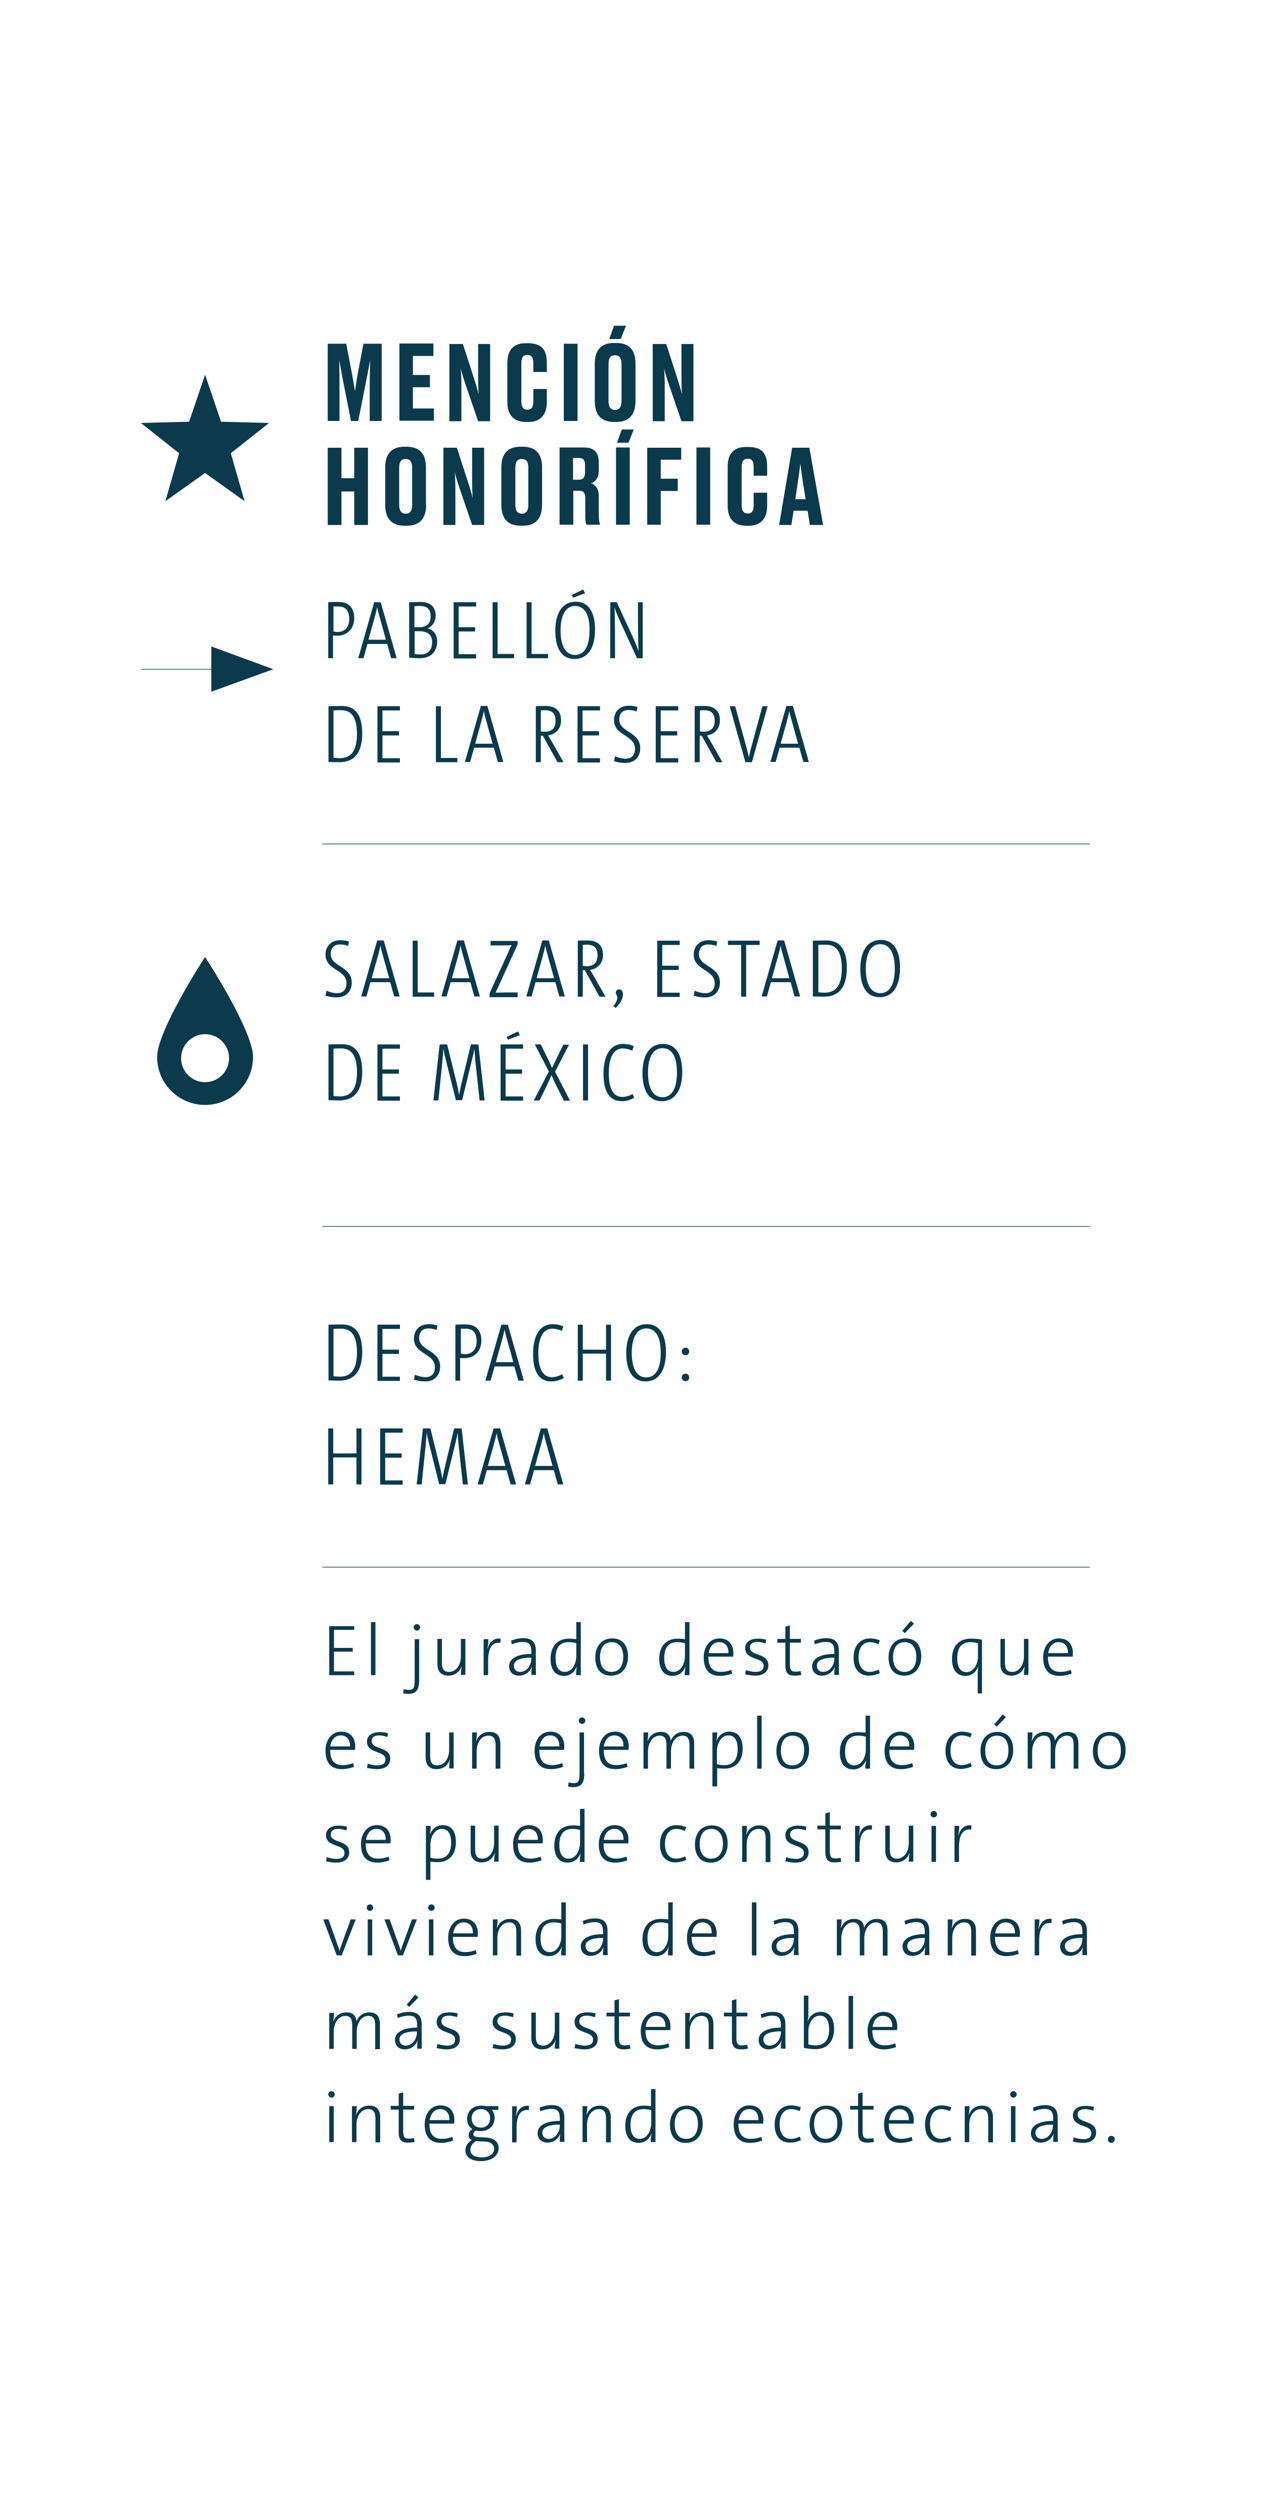 <?xml version="1.0" encoding="utf-8"?>
<!-- Generator: Adobe Illustrator 27.9.0, SVG Export Plug-In . SVG Version: 6.00 Build 0)  -->
<svg version="1.1" id="Capa_1" xmlns="http://www.w3.org/2000/svg" xmlns:xlink="http://www.w3.org/1999/xlink" x="0px" y="0px"
	 viewBox="0 0 506 1000" style="enable-background:new 0 0 506 1000;" xml:space="preserve">
<style type="text/css">
	.st0{fill:none;stroke:#0A3A4C;stroke-width:0.25;}
	.st1{fill:#0A3A4C;}
</style>
<g>
	<line class="st0" x1="56.5" y1="267.7" x2="91.3" y2="267.7"/>
	<polygon class="st1" points="109.4,267.7 84.6,258.6 84.6,276.7 	"/>
	<line class="st0" x1="436.3" y1="337.6" x2="129" y2="337.6"/>
	<line class="st0" x1="436.3" y1="490.6" x2="129" y2="490.6"/>
	<line class="st0" x1="436.3" y1="626.9" x2="129" y2="626.9"/>
	<g>
		<path class="st1" d="M143.4,168.4h-2.9l-2.9-14.7c-0.9-4.5-1.3-7.1-1.8-9.7c0.1,3.4,0.1,6.3,0.1,10.7v13.7h-4.7v-30.9h7.4l2.1,11
			c0.7,3.6,1,5.7,1.4,8c0.4-2.3,0.6-4.4,1.3-8l2.1-11h7.3v30.9H148v-13.7c0-4.4,0.1-7.3,0.2-10.7c-0.5,2.6-1,5.3-1.8,9.4
			L143.4,168.4z"/>
		<path class="st1" d="M173.5,137.6v4.8h-8.2v7.6h6.8v4.9h-6.8v8.5h8.4v4.9h-13.8v-30.9H173.5z"/>
		<path class="st1" d="M191.6,157.7c-0.1-1.8-0.2-3.6-0.2-8.2v-11.9h4.8v30.9h-4.8l-5-14.6c-1-2.9-1.6-5-2-6.6
			c0.2,1.7,0.3,3.9,0.3,8.3v12.9h-4.8v-30.9h5.4l4.4,13.6C190.6,154.2,191.2,155.9,191.6,157.7z"/>
		<path class="st1" d="M213.5,160.6v-5h5.4v5.3c0,4.3-2,7.9-7.3,7.9h-1c-5.3,0-7.5-3.2-7.5-7.9v-15.7c0-4.9,2.2-7.9,7.3-7.9h1
			c5.5,0,7.5,2.7,7.5,7.8v3.7h-5.4v-3.5c0-2.2-0.6-3.3-2.4-3.3c-1.7,0-2.4,1.1-2.4,3.3v15.2c0,2.2,0.7,3.4,2.4,3.4
			C212.9,163.9,213.5,162.7,213.5,160.6z"/>
		<path class="st1" d="M231.2,168.4h-5.5v-30.9h5.5V168.4z"/>
		<path class="st1" d="M254.4,160.4c0,5.4-2.5,8.4-7.7,8.4h-0.8c-5.3,0-7.8-2.9-7.8-8.4v-14.9c0-5.3,2.4-8.3,7.7-8.3h0.8
			c5.5,0,7.8,3,7.8,8.3V160.4z M248.8,145.6c0-2.6-1-3.5-2.6-3.5c-1.7,0-2.6,1-2.6,3.5v14.9c0,2.3,0.9,3.5,2.6,3.5
			c1.7,0,2.6-1.2,2.6-3.5V145.6z M245.8,130.3h4.8l-2.1,5.3h-4.6L245.8,130.3z"/>
		<path class="st1" d="M273,157.7c-0.1-1.8-0.2-3.6-0.2-8.2v-11.9h4.8v30.9h-4.8l-5-14.6c-1-2.9-1.6-5-2-6.6
			c0.2,1.7,0.3,3.9,0.3,8.3v12.9h-4.8v-30.9h5.4l4.4,13.6C272,154.2,272.6,155.9,273,157.7z"/>
	</g>
	<g>
		<path class="st1" d="M131.2,179.1h5.5v12.2h5.1v-12.2h5.5v30.9h-5.5v-13.4h-5.1v13.4h-5.5V179.1z"/>
		<path class="st1" d="M170.6,201.9c0,5.4-2.5,8.4-7.7,8.4H162c-5.3,0-7.8-2.9-7.8-8.4V187c0-5.3,2.4-8.3,7.7-8.3h0.8
			c5.5,0,7.8,3,7.8,8.3V201.9z M165,187.1c0-2.6-1-3.5-2.6-3.5c-1.7,0-2.6,1-2.6,3.5V202c0,2.3,0.9,3.5,2.6,3.5
			c1.7,0,2.6-1.2,2.6-3.5V187.1z"/>
		<path class="st1" d="M189.2,199.2c-0.1-1.8-0.2-3.6-0.2-8.2v-11.9h4.8v30.9H189l-5-14.6c-1-2.9-1.6-5-2-6.6
			c0.2,1.7,0.3,3.9,0.3,8.3v12.9h-4.8v-30.9h5.4l4.4,13.6C188.3,195.7,188.8,197.5,189.2,199.2z"/>
		<path class="st1" d="M217,201.9c0,5.4-2.5,8.4-7.7,8.4h-0.8c-5.3,0-7.8-2.9-7.8-8.4V187c0-5.3,2.4-8.3,7.7-8.3h0.8
			c5.5,0,7.8,3,7.8,8.3V201.9z M211.5,187.1c0-2.6-1-3.5-2.6-3.5c-1.7,0-2.6,1-2.6,3.5V202c0,2.3,0.9,3.5,2.6,3.5
			c1.7,0,2.6-1.2,2.6-3.5V187.1z"/>
		<path class="st1" d="M229.4,209.9H224v-30.9h9.7c4,0,6,1.8,6,5.9v3.4c0,3.2-1.7,4.6-3.1,5c1.6,0.6,3.1,2,3.1,5.1v7.8
			c0,1.6,0.2,2.8,0.5,3.5v0.2h-5.4c-0.3-0.5-0.5-1.4-0.5-3.5v-7.1c0-2.1-0.7-3-2.5-3h-2.3V209.9z M229.4,191.9h2.3
			c1.9,0,2.5-1.1,2.5-3.1v-2.7c0-2.1-0.7-2.9-2.5-2.9h-2.3V191.9z"/>
		<path class="st1" d="M252.1,209.9h-5.5v-30.9h5.5V209.9z M248.9,171.8h4.8l-2.1,5.3H247L248.9,171.8z"/>
		<path class="st1" d="M259.1,179.1h13.6v4.8h-8.2v7.6h6.8v4.9h-6.8v13.5h-5.4V179.1z"/>
		<path class="st1" d="M284.3,209.9h-5.5v-30.9h5.5V209.9z"/>
		<path class="st1" d="M301.7,202.1v-5h5.4v5.3c0,4.3-2,7.9-7.3,7.9h-1c-5.3,0-7.5-3.2-7.5-7.9v-15.7c0-4.9,2.2-7.9,7.3-7.9h1
			c5.5,0,7.5,2.7,7.5,7.8v3.7h-5.4v-3.5c0-2.2-0.6-3.3-2.4-3.3c-1.7,0-2.4,1.1-2.4,3.3v15.2c0,2.2,0.7,3.4,2.4,3.4
			C301.1,205.5,301.7,204.2,301.7,202.1z"/>
		<path class="st1" d="M323.3,204.3h-5.6l-0.9,5.7h-4.9l5.2-30.9h6.9l5.5,30.9h-5.3L323.3,204.3z M318.4,199.7h4.1l-1.1-6.9
			c-0.5-3.4-0.8-5.6-1-7.4c-0.2,1.7-0.5,4.1-1,7.4L318.4,199.7z"/>
	</g>
	<g>
		<path class="st1" d="M131.4,263.3v-22.4c1.3-0.1,2.7-0.1,4.1-0.1c4.3,0,6.3,2.5,6.3,6.4c0,4.2-2.6,7.1-6.9,7.1
			c-0.5,0-1.1,0-1.6-0.1v9.1H131.4z M133.4,252.6c0.5,0.1,1.1,0.2,1.7,0.2c3.1,0,4.7-2.1,4.7-5.2c0-3.3-1.4-5-4.4-5
			c-0.5,0-1.3,0-1.9,0V252.6z"/>
		<path class="st1" d="M155,257.6h-7.9l-1.6,5.7h-2.1l6.4-22.4h2.6l6.4,22.4h-2.2L155,257.6z M147.5,255.9h7l-2.4-8.6
			c-0.5-1.8-0.9-3.1-1.1-4.5h0c-0.3,1.5-0.6,2.7-1.1,4.5L147.5,255.9z"/>
		<path class="st1" d="M163.9,240.9c1.2,0,2.6-0.1,4.5-0.1c4.1,0,6,2.2,6,5.5c0,2.2-1.1,4.2-3.3,5.1v0c2.8,0.6,3.9,2.8,3.9,5.2
			c0,3.3-1.8,6.7-6.9,6.7c-1.1,0-2.8-0.1-4.3-0.2V240.9z M166,250.9c0.6,0,1.2,0,1.9,0c2.9,0,4.5-1.5,4.5-4.4c0-2.3-1-4.1-4.2-4.1
			c-0.7,0-1.4,0-2.3,0.1V250.9z M166,261.6c0.5,0.1,1.3,0.2,2.4,0.2c3.2,0,4.6-2.2,4.6-4.9c0-3-1.8-4.4-5.3-4.4c-0.3,0-1.3,0-1.7,0
			V261.6z"/>
		<path class="st1" d="M181.6,263.3v-22.4h9v1.7h-7v8.3h6.6v1.7h-6.6v9.1h7v1.7H181.6z"/>
		<path class="st1" d="M197.2,263.3v-22.4h2v20.7h6.6v1.7H197.2z"/>
		<path class="st1" d="M210.8,263.3v-22.4h2v20.7h6.6v1.7H210.8z"/>
		<path class="st1" d="M230,263.6c-5.4,0-7.7-4.6-7.7-11.3c0-6.6,2.5-11.6,8.2-11.6c5.4,0,7.7,4.6,7.7,11.2
			C238.2,258.6,235.7,263.6,230,263.6z M230.2,242.4c-3.8,0-5.8,3.8-5.8,9.8c0,6.3,2.1,9.8,5.8,9.8c3.9,0,5.8-3.8,5.8-9.8
			C236.1,245.9,234,242.4,230.2,242.4z M229.4,239.1l-0.5-1.1l4.6-2.2l0.7,1.5L229.4,239.1z"/>
		<path class="st1" d="M255,263.3l-6.2-13.5c-1.5-3.3-2.3-5.1-2.7-6.6H246c0.1,2.2,0.2,6.7,0.2,12.8v7.3h-1.9v-22.4h2.6l6,13
			c1.5,3.4,2.3,5.1,2.7,6.6h0c-0.1-2.2-0.2-6.7-0.2-12.8v-6.8h1.9v22.4H255z"/>
	</g>
	<g>
		<path class="st1" d="M131.4,282.5c1.4,0,3.3-0.1,5.4-0.1c5.5,0,8.2,3.6,8.2,11c0,7.9-3.3,11.5-9.2,11.5c-1.8,0-3.1-0.1-4.3-0.1
			V282.5z M133.4,303.1c0.7,0.1,1.8,0.2,2.6,0.2c4.5,0,6.9-2.9,6.9-9.7c0-6.2-1.9-9.5-6.3-9.5c-1.2,0-2.4,0-3.1,0.1V303.1z"/>
		<path class="st1" d="M151.1,304.9v-22.4h9v1.7h-7v8.3h6.6v1.7h-6.6v9.1h7v1.7H151.1z"/>
		<path class="st1" d="M174.5,304.9v-22.4h2v20.7h6.6v1.7H174.5z"/>
		<path class="st1" d="M197.7,299.1h-7.9l-1.6,5.7h-2.1l6.4-22.4h2.6l6.4,22.4h-2.2L197.7,299.1z M190.2,297.5h7l-2.4-8.6
			c-0.5-1.8-0.9-3.1-1.1-4.5h0c-0.3,1.5-0.6,2.7-1.1,4.5L190.2,297.5z"/>
		<path class="st1" d="M223.2,304.9l-5.9-10.6h-0.8v10.6h-2v-22.4c1.1-0.1,2.3-0.1,3.9-0.1c4,0,6.2,2,6.2,5.7s-2.3,5.6-5.2,6.1
			c0.5,0.7,1,1.6,1.4,2.3l4.8,8.4H223.2z M216.5,292.6c0.3,0,0.8,0.1,1.6,0.1c3.2,0,4.3-1.8,4.3-4.4c0-3.1-1.6-4.2-4.2-4.2
			c-0.7,0-1.2,0-1.7,0.1V292.6z"/>
		<path class="st1" d="M231.2,304.9v-22.4h9v1.7h-7v8.3h6.6v1.7h-6.6v9.1h7v1.7H231.2z"/>
		<path class="st1" d="M254.9,284.6c-1.1-0.4-2.2-0.6-3.3-0.6c-2.4,0-3.7,1.5-3.7,3.8c0,5.3,8.4,4.7,8.4,11.5c0,3.2-2,5.9-6,5.9
			c-1.6,0-3.2-0.3-4.5-0.7l0.4-2c1.3,0.6,2.9,1,4.2,1c2.6,0,3.8-1.6,3.8-4c0-5.6-8.4-5-8.4-11.5c0-3,2-5.7,5.9-5.7
			c1.2,0,2.4,0.2,3.5,0.5L254.9,284.6z"/>
		<path class="st1" d="M262.5,304.9v-22.4h9v1.7h-7v8.3h6.6v1.7h-6.6v9.1h7v1.7H262.5z"/>
		<path class="st1" d="M286.8,304.9l-5.9-10.6h-0.8v10.6h-2v-22.4c1.1-0.1,2.3-0.1,3.9-0.1c4,0,6.2,2,6.2,5.7s-2.3,5.6-5.2,6.1
			c0.5,0.7,1,1.6,1.4,2.3l4.8,8.4H286.8z M280.1,292.6c0.3,0,0.8,0.1,1.6,0.1c3.2,0,4.4-1.8,4.4-4.4c0-3.1-1.6-4.2-4.2-4.2
			c-0.7,0-1.2,0-1.7,0.1V292.6z"/>
		<path class="st1" d="M301,304.9h-2.6l-6.3-22.4h2.2l4.2,15.3c0.4,1.6,1,3.7,1.3,5.1h0c0.3-1.5,0.8-3.6,1.3-5.3l4.1-15.1h2.1
			L301,304.9z"/>
		<path class="st1" d="M320,299.1h-7.9l-1.6,5.7h-2.1l6.4-22.4h2.6l6.4,22.4h-2.2L320,299.1z M312.5,297.5h7l-2.4-8.6
			c-0.5-1.8-0.9-3.1-1.1-4.5h0c-0.3,1.5-0.6,2.7-1.1,4.5L312.5,297.5z"/>
	</g>
	<g>
		<path class="st1" d="M139.4,378.4c-1.1-0.4-2.2-0.6-3.3-0.6c-2.4,0-3.7,1.5-3.7,3.8c0,5.3,8.4,4.7,8.4,11.5c0,3.2-2,5.9-6,5.9
			c-1.6,0-3.2-0.3-4.5-0.7l0.4-2c1.3,0.6,2.9,1,4.2,1c2.6,0,3.8-1.6,3.8-4c0-5.6-8.4-5-8.4-11.5c0-3,2-5.7,5.9-5.7
			c1.2,0,2.4,0.2,3.5,0.5L139.4,378.4z"/>
		<path class="st1" d="M156.2,392.9h-7.9l-1.6,5.7h-2.1l6.4-22.4h2.6l6.4,22.4h-2.2L156.2,392.9z M148.8,391.3h7l-2.4-8.6
			c-0.5-1.8-0.9-3.1-1.1-4.5h0c-0.3,1.5-0.6,2.7-1.1,4.5L148.8,391.3z"/>
		<path class="st1" d="M165.2,398.7v-22.4h2V397h6.6v1.7H165.2z"/>
		<path class="st1" d="M188.3,392.9h-7.9l-1.6,5.7h-2.1l6.4-22.4h2.6l6.4,22.4h-2.2L188.3,392.9z M180.9,391.3h7l-2.4-8.6
			c-0.5-1.8-0.9-3.1-1.1-4.5h0c-0.3,1.5-0.6,2.7-1.1,4.5L180.9,391.3z"/>
		<path class="st1" d="M196,398.7v-1.4l7.3-16c0.4-0.9,1.1-2.5,1.5-3.2c-1,0-2.3,0.1-3.9,0.1h-4.5v-1.8h10.8v1.4l-7.7,16.9
			c-0.3,0.6-0.8,1.7-1.1,2.4c1,0,2.9-0.1,4.4-0.1h4.4v1.9H196z"/>
		<path class="st1" d="M222.3,392.9h-7.9l-1.6,5.7h-2.1l6.4-22.4h2.6l6.4,22.4h-2.2L222.3,392.9z M214.8,391.3h7l-2.4-8.6
			c-0.5-1.8-0.9-3.1-1.1-4.5h0c-0.3,1.5-0.6,2.7-1.1,4.5L214.8,391.3z"/>
		<path class="st1" d="M240,398.7l-5.9-10.6h-0.8v10.6h-2v-22.4c1.1-0.1,2.3-0.1,3.9-0.1c4,0,6.2,2,6.2,5.7s-2.3,5.6-5.2,6.1
			c0.5,0.7,1,1.6,1.4,2.3l4.8,8.4H240z M233.3,386.4c0.3,0,0.8,0.1,1.6,0.1c3.2,0,4.3-1.8,4.3-4.4c0-3.1-1.6-4.2-4.2-4.2
			c-0.7,0-1.2,0-1.7,0.1V386.4z"/>
		<path class="st1" d="M245.5,402.5c1.1-1.3,1.6-2.5,1.6-3.4c0-1-0.6-1.3-0.6-2c0-0.7,0.5-1.3,1.4-1.3c0.8,0,1.5,0.7,1.5,2
			c0,1.3-0.7,3.2-2.9,5.4L245.5,402.5z"/>
		<path class="st1" d="M263.1,398.7v-22.4h9v1.7h-7v8.3h6.6v1.7h-6.6v9.1h7v1.7H263.1z"/>
		<path class="st1" d="M286.8,378.4c-1.1-0.4-2.2-0.6-3.3-0.6c-2.4,0-3.7,1.5-3.7,3.8c0,5.3,8.4,4.7,8.4,11.5c0,3.2-2,5.9-6,5.9
			c-1.6,0-3.2-0.3-4.5-0.7l0.4-2c1.3,0.6,2.9,1,4.2,1c2.6,0,3.8-1.6,3.8-4c0-5.6-8.4-5-8.4-11.5c0-3,2-5.7,5.9-5.7
			c1.2,0,2.4,0.2,3.5,0.5L286.8,378.4z"/>
		<path class="st1" d="M298.7,378v20.7h-2V378h-5.3v-1.7h12.7v1.7H298.7z"/>
		<path class="st1" d="M316.5,392.9h-7.9l-1.6,5.7h-2.1l6.4-22.4h2.6l6.4,22.4h-2.2L316.5,392.9z M309,391.3h7l-2.4-8.6
			c-0.5-1.8-0.9-3.1-1.1-4.5h0c-0.3,1.5-0.6,2.7-1.1,4.5L309,391.3z"/>
		<path class="st1" d="M325.4,376.3c1.4,0,3.3-0.1,5.4-0.1c5.5,0,8.2,3.6,8.2,11c0,7.9-3.3,11.5-9.2,11.5c-1.8,0-3.1-0.1-4.4-0.1
			V376.3z M327.5,396.9c0.7,0.1,1.8,0.2,2.6,0.2c4.5,0,6.9-2.9,6.9-9.7c0-6.2-1.9-9.5-6.3-9.5c-1.2,0-2.4,0-3.1,0.1V396.9z"/>
		<path class="st1" d="M352.1,398.9c-5.4,0-7.7-4.6-7.7-11.3c0-6.6,2.5-11.6,8.2-11.6c5.4,0,7.7,4.6,7.7,11.2
			C360.3,393.9,357.8,398.9,352.1,398.9z M352.4,377.7c-3.9,0-5.8,3.8-5.8,9.8c0,6.3,2.1,9.8,5.8,9.8c3.9,0,5.8-3.8,5.8-9.8
			C358.2,381.2,356.1,377.7,352.4,377.7z"/>
	</g>
	<g>
		<path class="st1" d="M131.4,417.8c1.4,0,3.3-0.1,5.4-0.1c5.5,0,8.2,3.6,8.2,11c0,7.9-3.3,11.5-9.2,11.5c-1.8,0-3.1-0.1-4.3-0.1
			V417.8z M133.4,438.4c0.7,0.1,1.8,0.2,2.6,0.2c4.5,0,6.9-2.9,6.9-9.7c0-6.2-1.9-9.5-6.3-9.5c-1.2,0-2.4,0-3.1,0.1V438.4z"/>
		<path class="st1" d="M151.1,440.2v-22.4h9v1.7h-7v8.3h6.6v1.7h-6.6v9.1h7v1.7H151.1z"/>
		<path class="st1" d="M192,440.2l-1.6-14.7c-0.3-2.9-0.4-4.4-0.5-6h0c-0.2,1.3-0.5,2.7-0.9,4.2l-4,16.4h-2.5l-4.1-16.4
			c-0.4-1.5-0.7-2.9-0.9-4.2h0c-0.1,1.6-0.2,3-0.5,6l-1.5,14.7h-2l2.5-22.4h3l4,16.2c0.3,1.3,0.6,2.8,0.8,4h0c0.2-1.3,0.5-2.7,0.8-4
			l3.9-16.2h3l2.5,22.4H192z"/>
		<path class="st1" d="M200.4,440.2v-22.4h9v1.7h-7v8.3h6.6v1.7h-6.6v9.1h7v1.7H200.4z M203.3,415.9l-0.5-1.1l4.6-2.2l0.7,1.5
			L203.3,415.9z"/>
		<path class="st1" d="M225.7,440.2l-2.9-5.7c-0.7-1.4-1.4-2.9-2-4.4c-0.7,1.5-1.3,2.9-2,4.4l-2.8,5.7h-2.3l6-11.6l-5.6-10.8h2.4
			l2.5,5.1c0.7,1.4,1.4,2.9,2,4.3l2-4.2l2.5-5.1h2.3l-5.6,10.8l6,11.6H225.7z"/>
		<path class="st1" d="M233.4,440.2v-22.4h2v22.4H233.4z"/>
		<path class="st1" d="M253.9,439.1c-1.3,0.8-3,1.4-5,1.4c-5.1,0-7.3-4.1-7.3-11c0-6.7,2.3-11.9,7.9-11.9c1.5,0,3,0.3,4.2,0.9
			l-0.6,1.8c-1.1-0.5-2.5-0.9-3.8-0.9c-4.1,0-5.6,4.5-5.6,9.9c0,6.1,1.8,9.5,5.4,9.5c1.5,0,3-0.5,4.1-1.2L253.9,439.1z"/>
		<path class="st1" d="M264.9,440.5c-5.4,0-7.7-4.6-7.7-11.3c0-6.6,2.5-11.6,8.2-11.6c5.4,0,7.7,4.6,7.7,11.2
			C273.2,435.4,270.6,440.5,264.9,440.5z M265.2,419.3c-3.9,0-5.8,3.8-5.8,9.8c0,6.3,2.1,9.8,5.8,9.8c3.9,0,5.8-3.8,5.8-9.8
			C271,422.7,269,419.3,265.2,419.3z"/>
	</g>
	<g>
		<path class="st1" d="M131.8,670.1v-19.6h10v1.5h-8.1v7.2h7.5v1.5h-7.5v7.9h8.1v1.5H131.8z"/>
		<path class="st1" d="M148.5,670.1v-21.2h1.8v21.2H148.5z"/>
		<path class="st1" d="M167.8,672.1c0,3.8-1.2,5.5-4.3,5.5c-1.2,0-2.1-0.2-2.1-0.2l0.2-1.7c0,0,0.9,0.3,2.1,0.3
			c1.8,0,2.3-0.8,2.3-3.8v-16.5h1.8V672.1z M166.9,652.3c-0.7,0-1.3-0.6-1.3-1.3s0.6-1.3,1.3-1.3c0.7,0,1.3,0.6,1.3,1.3
			C168.2,651.6,167.6,652.3,166.9,652.3z"/>
		<path class="st1" d="M184.5,670.1c0-1,0.1-2.5,0.3-3.4l-0.1,0c-0.8,2.2-2.7,3.6-5.2,3.6c-3.3,0-4.4-2.1-4.4-4.6v-10.1h1.8v9.4
			c0,2.4,0.6,3.8,2.9,3.8c2.7,0,4.7-2.6,4.7-6.3v-6.9h1.8v14.4H184.5z"/>
		<path class="st1" d="M200.3,657.2c-3.3-0.5-4.9,2.1-4.9,7.1v5.8h-1.8v-14.4h1.9c0,1-0.1,2.5-0.4,3.8l0.1,0c0.6-2.2,2.1-4.4,5.2-4
			L200.3,657.2z"/>
		<path class="st1" d="M212.7,670.1c0-1.2,0-2.3,0.2-3.2l-0.1,0c-0.7,1.9-2.6,3.4-5.1,3.4c-2.2,0-3.9-1.4-3.9-3.8
			c0-2.9,3.1-4.9,8.9-4.9v-1c0-2.5-0.8-3.8-3.4-3.8c-1.4,0-3.1,0.4-4.4,1l-0.3-1.5c1.5-0.6,3.2-1,4.9-1c3.8,0,5,2,5,5v5.2
			c0,1.5,0,3.2,0.1,4.5H212.7z M212.7,663.1c-5.5,0-7,1.6-7,3.2c0,1.5,1,2.5,2.5,2.5c2.7,0,4.5-2.7,4.5-5.3V663.1z"/>
		<path class="st1" d="M230.6,670.1c0-0.9,0.1-2.4,0.3-3.3l-0.1,0c-0.8,2.2-2.7,3.6-5,3.6c-3.6,0-5.4-2.6-5.4-6.8
			c0-5.2,2.9-8.1,7.4-8.1c0.9,0,1.8,0.1,2.9,0.2v-6.8h1.8v21.2H230.6z M230.6,657.3c-1-0.3-2.1-0.4-3-0.4c-3.2,0-5.2,1.9-5.2,6.4
			c0,3.4,1.2,5.5,3.7,5.5c2.9,0,4.6-3.2,4.6-6.4V657.3z"/>
		<path class="st1" d="M244.6,670.3c-3.8,0-6.3-2.4-6.3-7.3c0-4.2,2.3-7.6,6.8-7.6c3.8,0,6.3,2.4,6.3,7.3
			C251.4,666.9,249.1,670.3,244.6,670.3z M244.9,656.9c-2.8,0-4.7,2-4.7,6c0,3.8,1.7,5.9,4.6,5.9c2.6,0,4.7-1.8,4.7-6
			C249.5,659.1,247.8,656.9,244.9,656.9z"/>
		<path class="st1" d="M274.1,670.1c0-0.9,0.1-2.4,0.3-3.3l-0.1,0c-0.8,2.2-2.7,3.6-5,3.6c-3.6,0-5.4-2.6-5.4-6.8
			c0-5.2,2.9-8.1,7.4-8.1c0.9,0,1.8,0.1,2.9,0.2v-6.8h1.8v21.2H274.1z M274.1,657.3c-1-0.3-2.1-0.4-3-0.4c-3.2,0-5.2,1.9-5.2,6.4
			c0,3.4,1.2,5.5,3.7,5.5c2.9,0,4.6-3.2,4.6-6.4V657.3z"/>
		<path class="st1" d="M283.6,662.7v0.2c0,4.1,1.8,5.9,5,5.9c1.4,0,2.8-0.3,4.2-0.8l0.3,1.5c-1.5,0.5-3.1,0.9-4.8,0.9
			c-4.2,0-6.6-2.3-6.6-7.4c0-4.2,2.4-7.6,6.3-7.6c4,0,5.6,2.8,5.6,5.9c0,0.8-0.1,1.4-0.1,1.4H283.6z M283.7,661.3h7.9
			c0.1-2.8-1.4-4.4-3.7-4.4C285.5,656.9,284.1,658.7,283.7,661.3z"/>
		<path class="st1" d="M306.5,657.4c-1.1-0.3-2.3-0.6-3.2-0.6c-2.2,0-3.1,0.9-3.1,2.2c0,3.7,7.4,2,7.4,7.2c0,2.3-1.7,4.1-5.3,4.1
			c-1.4,0-2.9-0.3-4-0.5l0.3-1.7c1.2,0.4,2.7,0.7,3.9,0.7c2.1,0,3.2-0.8,3.2-2.4c0-3.7-7.4-2.1-7.4-7.1c0-2.1,1.6-3.8,5.1-3.8
			c1,0,2.1,0.1,3.3,0.4L306.5,657.4z"/>
		<path class="st1" d="M320.8,670c-0.8,0.2-1.8,0.3-2.7,0.3c-2.8,0-3.7-1.3-3.7-4.2v-9h-3.2v-1.5h3.2v-4.9l1.8-0.5v5.4h4.4v1.5h-4.4
			v8.4c0,2.5,0.5,3.2,2.2,3.2c0.8,0,1.5-0.1,2.1-0.2L320.8,670z"/>
		<path class="st1" d="M334,670.1c0-1.2,0-2.3,0.2-3.2l-0.1,0c-0.7,1.9-2.6,3.4-5.1,3.4c-2.2,0-3.9-1.4-3.9-3.8
			c0-2.9,3.1-4.9,8.9-4.9v-1c0-2.5-0.8-3.8-3.4-3.8c-1.4,0-3.1,0.4-4.4,1l-0.3-1.5c1.5-0.6,3.2-1,4.9-1c3.8,0,5,2,5,5v5.2
			c0,1.5,0,3.2,0.1,4.5H334z M334,663.1c-5.5,0-7,1.6-7,3.2c0,1.5,1,2.5,2.5,2.5c2.7,0,4.5-2.7,4.5-5.3V663.1z"/>
		<path class="st1" d="M352.2,669.3c-1.5,0.7-3,1-4.4,1c-3.3,0-6.1-2.1-6.1-7.2c0-4.9,2.7-7.7,6.7-7.7c1.2,0,2.6,0.3,3.8,0.8
			l-0.5,1.5c-1.2-0.5-2.4-0.8-3.5-0.8c-2.6,0-4.5,2.1-4.5,6c0,3.8,1.7,5.9,4.5,5.9c1,0,2.3-0.3,3.6-0.9L352.2,669.3z"/>
		<path class="st1" d="M362,670.3c-3.8,0-6.3-2.4-6.3-7.3c0-4.2,2.3-7.6,6.8-7.6c3.8,0,6.3,2.4,6.3,7.3
			C368.7,666.9,366.4,670.3,362,670.3z M362.2,656.9c-2.8,0-4.7,2-4.7,6c0,3.8,1.7,5.9,4.6,5.9c2.6,0,4.7-1.8,4.7-6
			C366.8,659.1,365.1,656.9,362.2,656.9z M362.2,653.3l-1-0.9l3.4-4l1.3,1.1L362.2,653.3z"/>
		<path class="st1" d="M391.4,677.4v-8.2c0-0.6,0-1.6,0.2-2.4l-0.1,0c-0.8,2.2-2.7,3.6-5,3.6c-3.4,0-5.4-2.3-5.4-6.8
			c0-5.2,2.9-8.1,7.4-8.1c1.5,0,3.1,0.1,4.6,0.4v21.5H391.4z M391.4,657.3c-1-0.3-2-0.4-3-0.4c-3.2,0-5.2,1.9-5.2,6.5
			c0,3.4,1.2,5.5,3.7,5.5c3.1,0,4.6-3.6,4.6-6.2V657.3z"/>
		<path class="st1" d="M409.9,670.1c0-1,0.1-2.5,0.3-3.4l-0.1,0c-0.8,2.2-2.7,3.6-5.2,3.6c-3.3,0-4.4-2.1-4.4-4.6v-10.1h1.8v9.4
			c0,2.4,0.6,3.8,2.9,3.8c2.7,0,4.7-2.6,4.7-6.3v-6.9h1.8v14.4H409.9z"/>
		<path class="st1" d="M419.5,662.7v0.2c0,4.1,1.8,5.9,5,5.9c1.4,0,2.8-0.3,4.2-0.8l0.3,1.5c-1.5,0.5-3.1,0.9-4.8,0.9
			c-4.2,0-6.6-2.3-6.6-7.4c0-4.2,2.4-7.6,6.3-7.6c4,0,5.6,2.8,5.6,5.9c0,0.8-0.1,1.4-0.1,1.4H419.5z M419.6,661.3h7.9
			c0.1-2.8-1.4-4.4-3.7-4.4C421.4,656.9,420,658.7,419.6,661.3z"/>
	</g>
	<g>
		<path class="st1" d="M132.2,700v0.2c0,4.1,1.8,5.9,5,5.9c1.4,0,2.8-0.3,4.2-0.8l0.3,1.5c-1.5,0.5-3.1,0.9-4.8,0.9
			c-4.2,0-6.6-2.3-6.6-7.4c0-4.2,2.4-7.6,6.3-7.6c4,0,5.6,2.8,5.6,5.9c0,0.8-0.1,1.4-0.1,1.4H132.2z M132.2,698.6h7.9
			c0.1-2.8-1.4-4.4-3.7-4.4C134,694.2,132.6,696.1,132.2,698.6z"/>
		<path class="st1" d="M155.1,694.8c-1.1-0.3-2.3-0.6-3.2-0.6c-2.2,0-3.1,0.9-3.1,2.2c0,3.7,7.4,2,7.4,7.2c0,2.3-1.7,4.1-5.3,4.1
			c-1.4,0-2.9-0.3-4-0.5l0.3-1.7c1.2,0.4,2.7,0.7,3.9,0.7c2.1,0,3.2-0.8,3.2-2.4c0-3.7-7.4-2.1-7.4-7.1c0-2.1,1.6-3.8,5.1-3.8
			c1,0,2.1,0.1,3.3,0.4L155.1,694.8z"/>
		<path class="st1" d="M179.8,707.5c0-1,0.1-2.5,0.3-3.4l-0.1,0c-0.8,2.2-2.7,3.6-5.2,3.6c-3.3,0-4.4-2.1-4.4-4.6V693h1.8v9.4
			c0,2.4,0.6,3.8,2.9,3.8c2.7,0,4.7-2.6,4.7-6.3V693h1.8v14.4H179.8z"/>
		<path class="st1" d="M198.4,707.5v-9.4c0-2.4-0.7-3.8-2.9-3.8c-2.7,0-4.7,2.6-4.7,6.3v6.9h-1.8V693h1.9c0,1-0.1,2.5-0.3,3.4l0.1,0
			c0.8-2.2,2.7-3.6,5.2-3.6c3.3,0,4.4,2,4.4,4.7v10H198.4z"/>
		<path class="st1" d="M215.9,700v0.2c0,4.1,1.8,5.9,5,5.9c1.4,0,2.8-0.3,4.2-0.8l0.3,1.5c-1.5,0.5-3.1,0.9-4.8,0.9
			c-4.2,0-6.6-2.3-6.6-7.4c0-4.2,2.4-7.6,6.3-7.6c4,0,5.6,2.8,5.6,5.9c0,0.8-0.1,1.4-0.1,1.4H215.9z M216,698.6h7.9
			c0.1-2.8-1.4-4.4-3.7-4.4C217.8,694.2,216.4,696.1,216,698.6z"/>
		<path class="st1" d="M233.9,709.4c0,3.8-1.2,5.5-4.3,5.5c-1.2,0-2.2-0.2-2.2-0.2l0.2-1.7c0,0,0.9,0.3,2.1,0.3
			c1.8,0,2.3-0.8,2.3-3.8V693h1.8V709.4z M233,689.6c-0.7,0-1.3-0.6-1.3-1.3c0-0.7,0.6-1.3,1.3-1.3c0.7,0,1.3,0.6,1.3,1.3
			C234.3,689,233.8,689.6,233,689.6z"/>
		<path class="st1" d="M241.7,700v0.2c0,4.1,1.8,5.9,5,5.9c1.4,0,2.8-0.3,4.2-0.8l0.3,1.5c-1.5,0.5-3.1,0.9-4.8,0.9
			c-4.2,0-6.6-2.3-6.6-7.4c0-4.2,2.4-7.6,6.3-7.6c4,0,5.6,2.8,5.6,5.9c0,0.8-0.1,1.4-0.1,1.4H241.7z M241.7,698.6h7.9
			c0.1-2.8-1.4-4.4-3.7-4.4C243.5,694.2,242.1,696.1,241.7,698.6z"/>
		<path class="st1" d="M276,707.5v-9.4c0-2.4-0.6-3.8-2.8-3.8c-2.4,0-4.6,2.4-4.6,6.4v6.8h-1.8v-9.4c0-2.4-0.6-3.8-2.8-3.8
			c-2.5,0-4.6,2.6-4.6,6.4v6.8h-1.8V693h1.9c0,1-0.1,2.4-0.3,3.4l0.1,0c0.8-2.2,2.7-3.6,5.2-3.6c2.9,0,3.9,1.7,4,3.6
			c0.5-1.4,2.1-3.6,5.1-3.6c3.3,0,4.3,2,4.3,4.7v10H276z"/>
		<path class="st1" d="M285.2,714.7V693h1.9c0,0.9-0.1,2.4-0.3,3.3l0.1,0c0.8-2.2,2.7-3.6,5-3.6c3.4,0,5.4,2.3,5.4,6.8
			c0,5.2-2.9,8-7.3,8c-1.1,0-2.1-0.1-2.9-0.2v7.3H285.2z M287,705.7c0.9,0.3,1.9,0.4,3,0.4c3.2,0,5.3-1.9,5.3-6.4
			c0-3.4-1.2-5.5-3.7-5.5c-3.1,0-4.6,3.6-4.6,6.2V705.7z"/>
		<path class="st1" d="M303.1,707.5v-21.2h1.8v21.2H303.1z"/>
		<path class="st1" d="M317.1,707.7c-3.8,0-6.3-2.4-6.3-7.3c0-4.2,2.3-7.6,6.8-7.6c3.8,0,6.3,2.4,6.3,7.3
			C323.8,704.3,321.5,707.7,317.1,707.7z M317.3,694.3c-2.8,0-4.7,2-4.7,6c0,3.8,1.7,5.9,4.6,5.9c2.6,0,4.7-1.8,4.7-6
			C322,696.4,320.2,694.3,317.3,694.3z"/>
		<path class="st1" d="M346.4,707.5c0-0.9,0.1-2.4,0.3-3.3l-0.1,0c-0.8,2.2-2.7,3.6-5,3.6c-3.6,0-5.4-2.6-5.4-6.8
			c0-5.2,2.9-8.1,7.4-8.1c0.9,0,1.8,0.1,2.9,0.2v-6.8h1.8v21.2H346.4z M346.5,694.7c-1-0.3-2.1-0.4-3-0.4c-3.2,0-5.2,1.9-5.2,6.4
			c0,3.4,1.2,5.5,3.7,5.5c2.9,0,4.6-3.2,4.6-6.4V694.7z"/>
		<path class="st1" d="M356,700v0.2c0,4.1,1.8,5.9,5,5.9c1.4,0,2.8-0.3,4.2-0.8l0.3,1.5c-1.5,0.5-3.1,0.9-4.8,0.9
			c-4.2,0-6.6-2.3-6.6-7.4c0-4.2,2.4-7.6,6.3-7.6c4,0,5.6,2.8,5.6,5.9c0,0.8-0.1,1.4-0.1,1.4H356z M356.1,698.6h7.9
			c0.1-2.8-1.4-4.4-3.7-4.4C357.9,694.2,356.5,696.1,356.1,698.6z"/>
		<path class="st1" d="M389,706.6c-1.5,0.7-3,1-4.4,1c-3.3,0-6.1-2.1-6.1-7.2c0-4.9,2.7-7.7,6.7-7.7c1.2,0,2.6,0.3,3.8,0.8l-0.5,1.5
			c-1.2-0.5-2.4-0.8-3.5-0.8c-2.6,0-4.5,2.1-4.5,6c0,3.8,1.7,5.9,4.5,5.9c1,0,2.3-0.3,3.6-0.9L389,706.6z"/>
		<path class="st1" d="M398.8,707.7c-3.8,0-6.3-2.4-6.3-7.3c0-4.2,2.3-7.6,6.8-7.6c3.8,0,6.3,2.4,6.3,7.3
			C405.6,704.3,403.3,707.7,398.8,707.7z M399.1,694.3c-2.8,0-4.7,2-4.7,6c0,3.8,1.7,5.9,4.6,5.9c2.6,0,4.7-1.8,4.7-6
			C403.7,696.4,402,694.3,399.1,694.3z M399,690.7l-1-0.9l3.4-4l1.3,1.1L399,690.7z"/>
		<path class="st1" d="M429.8,707.5v-9.4c0-2.4-0.6-3.8-2.8-3.8c-2.4,0-4.6,2.4-4.6,6.4v6.8h-1.8v-9.4c0-2.4-0.6-3.8-2.8-3.8
			c-2.5,0-4.6,2.6-4.6,6.4v6.8h-1.8V693h1.9c0,1-0.1,2.4-0.3,3.4l0.1,0c0.8-2.2,2.7-3.6,5.2-3.6c2.9,0,3.9,1.7,4,3.6
			c0.5-1.4,2.1-3.6,5.1-3.6c3.3,0,4.3,2,4.3,4.7v10H429.8z"/>
		<path class="st1" d="M443.8,707.7c-3.8,0-6.3-2.4-6.3-7.3c0-4.2,2.3-7.6,6.8-7.6c3.8,0,6.3,2.4,6.3,7.3
			C450.6,704.3,448.2,707.7,443.8,707.7z M444.1,694.3c-2.8,0-4.7,2-4.7,6c0,3.8,1.7,5.9,4.6,5.9c2.6,0,4.7-1.8,4.7-6
			C448.7,696.4,446.9,694.3,444.1,694.3z"/>
	</g>
	<g>
		<path class="st1" d="M138.7,732.2c-1.1-0.3-2.3-0.6-3.2-0.6c-2.2,0-3.1,0.9-3.1,2.2c0,3.7,7.4,2,7.4,7.2c0,2.3-1.7,4.1-5.3,4.1
			c-1.4,0-2.9-0.3-4-0.5l0.3-1.7c1.2,0.4,2.7,0.7,3.9,0.7c2.1,0,3.2-0.8,3.2-2.4c0-3.7-7.4-2.1-7.4-7.1c0-2.1,1.6-3.8,5.1-3.8
			c1,0,2.2,0.1,3.3,0.4L138.7,732.2z"/>
		<path class="st1" d="M146.4,737.4v0.2c0,4.1,1.8,5.9,5,5.9c1.4,0,2.8-0.3,4.2-0.8l0.3,1.5c-1.5,0.5-3.1,0.9-4.8,0.9
			c-4.2,0-6.6-2.3-6.6-7.4c0-4.2,2.4-7.6,6.3-7.6c4,0,5.6,2.8,5.6,5.9c0,0.8-0.1,1.4-0.1,1.4H146.4z M146.5,736h7.9
			c0.1-2.8-1.4-4.4-3.7-4.4C148.3,731.6,146.9,733.5,146.5,736z"/>
		<path class="st1" d="M170.5,752.1v-21.7h1.9c0,0.9-0.1,2.4-0.3,3.3l0.1,0c0.8-2.2,2.7-3.6,5-3.6c3.4,0,5.3,2.3,5.3,6.8
			c0,5.2-2.9,8-7.3,8c-1.1,0-2.1-0.1-2.9-0.2v7.3H170.5z M172.3,743.1c0.9,0.3,1.9,0.4,3,0.4c3.2,0,5.3-1.9,5.3-6.4
			c0-3.4-1.2-5.5-3.7-5.5c-3.1,0-4.6,3.6-4.6,6.2V743.1z"/>
		<path class="st1" d="M197.8,744.8c0-1,0.1-2.5,0.3-3.4l-0.1,0c-0.8,2.2-2.7,3.6-5.2,3.6c-3.3,0-4.4-2.1-4.4-4.6v-10.1h1.8v9.4
			c0,2.4,0.6,3.8,2.9,3.8c2.7,0,4.7-2.6,4.7-6.3v-6.9h1.8v14.4H197.8z"/>
		<path class="st1" d="M207.3,737.4v0.2c0,4.1,1.8,5.9,5,5.9c1.4,0,2.8-0.3,4.2-0.8l0.3,1.5c-1.5,0.5-3.1,0.9-4.8,0.9
			c-4.2,0-6.6-2.3-6.6-7.4c0-4.2,2.4-7.6,6.3-7.6c4,0,5.6,2.8,5.6,5.9c0,0.8-0.1,1.4-0.1,1.4H207.3z M207.4,736h7.9
			c0.1-2.8-1.4-4.4-3.7-4.4C209.2,731.6,207.8,733.5,207.4,736z"/>
		<path class="st1" d="M232.1,744.8c0-0.9,0.1-2.4,0.3-3.3l-0.1,0c-0.8,2.2-2.7,3.6-5,3.6c-3.6,0-5.4-2.6-5.4-6.8
			c0-5.2,2.9-8.1,7.4-8.1c0.9,0,1.8,0.1,2.9,0.2v-6.8h1.8v21.2H232.1z M232.1,732c-1-0.3-2.1-0.4-3-0.4c-3.2,0-5.2,1.9-5.2,6.4
			c0,3.4,1.2,5.5,3.7,5.5c2.9,0,4.6-3.2,4.6-6.4V732z"/>
		<path class="st1" d="M241.6,737.4v0.2c0,4.1,1.8,5.9,5,5.9c1.4,0,2.8-0.3,4.2-0.8l0.3,1.5c-1.5,0.5-3.1,0.9-4.8,0.9
			c-4.2,0-6.6-2.3-6.6-7.4c0-4.2,2.4-7.6,6.3-7.6c4,0,5.6,2.8,5.6,5.9c0,0.8-0.1,1.4-0.1,1.4H241.6z M241.7,736h7.9
			c0.1-2.8-1.4-4.4-3.7-4.4C243.5,731.6,242.1,733.5,241.7,736z"/>
		<path class="st1" d="M274.7,744c-1.5,0.7-3,1-4.4,1c-3.3,0-6.1-2.1-6.1-7.2c0-4.9,2.7-7.7,6.7-7.7c1.2,0,2.6,0.3,3.8,0.8l-0.5,1.5
			c-1.2-0.5-2.4-0.8-3.5-0.8c-2.6,0-4.5,2.1-4.5,6c0,3.8,1.7,5.9,4.5,5.9c1,0,2.3-0.3,3.6-0.9L274.7,744z"/>
		<path class="st1" d="M284.5,745.1c-3.8,0-6.3-2.4-6.3-7.3c0-4.2,2.3-7.6,6.8-7.6c3.8,0,6.3,2.4,6.3,7.3
			C291.3,741.7,288.9,745.1,284.5,745.1z M284.8,731.6c-2.8,0-4.7,2-4.7,6c0,3.8,1.7,5.9,4.6,5.9c2.6,0,4.7-1.8,4.7-6
			C289.4,733.8,287.6,731.6,284.8,731.6z"/>
		<path class="st1" d="M306.5,744.8v-9.4c0-2.4-0.7-3.8-2.9-3.8c-2.7,0-4.7,2.6-4.7,6.3v6.9h-1.8v-14.4h1.9c0,1-0.1,2.5-0.3,3.4
			l0.1,0c0.8-2.2,2.7-3.6,5.2-3.6c3.3,0,4.4,2,4.4,4.7v10H306.5z"/>
		<path class="st1" d="M322.6,732.2c-1.1-0.3-2.3-0.6-3.2-0.6c-2.2,0-3.1,0.9-3.1,2.2c0,3.7,7.4,2,7.4,7.2c0,2.3-1.7,4.1-5.3,4.1
			c-1.4,0-2.9-0.3-4-0.5l0.3-1.7c1.2,0.4,2.7,0.7,3.9,0.7c2.1,0,3.2-0.8,3.2-2.4c0-3.7-7.4-2.1-7.4-7.1c0-2.1,1.6-3.8,5.1-3.8
			c1,0,2.1,0.1,3.3,0.4L322.6,732.2z"/>
		<path class="st1" d="M336.8,744.7c-0.8,0.2-1.8,0.3-2.7,0.3c-2.8,0-3.7-1.3-3.7-4.2v-9h-3.2v-1.5h3.2v-4.9l1.8-0.5v5.4h4.4v1.5
			h-4.4v8.4c0,2.5,0.5,3.2,2.2,3.2c0.8,0,1.5-0.1,2.1-0.2L336.8,744.7z"/>
		<path class="st1" d="M349,731.9c-3.3-0.5-4.9,2.1-4.9,7.1v5.8h-1.8v-14.4h1.9c0,1-0.1,2.5-0.4,3.8l0.1,0c0.6-2.2,2.1-4.4,5.2-4
			L349,731.9z"/>
		<path class="st1" d="M363.8,744.8c0-1,0.1-2.5,0.3-3.4l-0.1,0c-0.8,2.2-2.7,3.6-5.2,3.6c-3.3,0-4.4-2.1-4.4-4.6v-10.1h1.8v9.4
			c0,2.4,0.6,3.8,2.9,3.8c2.7,0,4.7-2.6,4.7-6.3v-6.9h1.8v14.4H363.8z"/>
		<path class="st1" d="M373.8,727c-0.7,0-1.3-0.6-1.3-1.3c0-0.7,0.6-1.3,1.3-1.3c0.7,0,1.3,0.6,1.3,1.3
			C375.2,726.4,374.6,727,373.8,727z M372.9,744.8v-14.4h1.8v14.4H372.9z"/>
		<path class="st1" d="M388.8,731.9c-3.3-0.5-4.9,2.1-4.9,7.1v5.8h-1.8v-14.4h1.9c0,1-0.1,2.5-0.4,3.8l0.1,0c0.6-2.2,2.1-4.4,5.2-4
			L388.8,731.9z"/>
	</g>
	<g>
		<path class="st1" d="M136.8,782.2h-2l-5.4-14.4h2.1l3.6,10.1c0.3,0.9,0.6,1.6,0.8,2.5h0c0.2-0.8,0.5-1.6,0.8-2.4l3.7-10.2h2
			L136.8,782.2z"/>
		<path class="st1" d="M148.1,764.4c-0.7,0-1.3-0.6-1.3-1.3c0-0.7,0.6-1.3,1.3-1.3c0.7,0,1.3,0.6,1.3,1.3
			C149.4,763.8,148.8,764.4,148.1,764.4z M147.2,782.2v-14.4h1.8v14.4H147.2z"/>
		<path class="st1" d="M161.3,782.2h-2l-5.4-14.4h2.1l3.6,10.1c0.3,0.9,0.6,1.6,0.8,2.5h0c0.2-0.8,0.5-1.6,0.8-2.4l3.7-10.2h2
			L161.3,782.2z"/>
		<path class="st1" d="M172.7,764.4c-0.7,0-1.3-0.6-1.3-1.3c0-0.7,0.6-1.3,1.3-1.3c0.7,0,1.3,0.6,1.3,1.3
			C174,763.8,173.4,764.4,172.7,764.4z M171.7,782.2v-14.4h1.8v14.4H171.7z"/>
		<path class="st1" d="M181.3,774.8v0.2c0,4.1,1.8,5.9,5,5.9c1.4,0,2.8-0.3,4.2-0.8l0.3,1.5c-1.5,0.5-3.1,0.9-4.8,0.9
			c-4.2,0-6.6-2.3-6.6-7.4c0-4.2,2.4-7.6,6.3-7.6c4,0,5.6,2.8,5.6,5.9c0,0.8-0.1,1.4-0.1,1.4H181.3z M181.4,773.4h7.9
			c0.1-2.8-1.4-4.4-3.7-4.4C183.2,769,181.8,770.9,181.4,773.4z"/>
		<path class="st1" d="M206.7,782.2v-9.4c0-2.4-0.7-3.8-2.9-3.8c-2.7,0-4.7,2.6-4.7,6.3v6.9h-1.8v-14.4h1.9c0,1-0.1,2.5-0.3,3.4
			l0.1,0c0.8-2.2,2.7-3.6,5.2-3.6c3.3,0,4.4,2,4.4,4.7v10H206.7z"/>
		<path class="st1" d="M224.6,782.2c0-0.9,0.1-2.4,0.3-3.3l-0.1,0c-0.8,2.2-2.7,3.6-5,3.6c-3.6,0-5.4-2.6-5.4-6.8
			c0-5.2,2.9-8.1,7.4-8.1c0.9,0,1.8,0.1,2.9,0.2V761h1.8v21.2H224.6z M224.6,769.4c-1-0.3-2.1-0.4-3-0.4c-3.2,0-5.2,1.9-5.2,6.4
			c0,3.4,1.2,5.5,3.7,5.5c2.9,0,4.6-3.2,4.6-6.4V769.4z"/>
		<path class="st1" d="M241.4,782.2c0-1.2,0-2.3,0.2-3.2l-0.1,0c-0.7,1.9-2.6,3.4-5.1,3.4c-2.2,0-3.9-1.4-3.9-3.8
			c0-2.9,3.1-4.9,8.9-4.9v-1c0-2.5-0.8-3.8-3.4-3.8c-1.4,0-3.1,0.4-4.4,1l-0.3-1.5c1.5-0.6,3.2-1,4.9-1c3.8,0,5,2,5,5v5.2
			c0,1.5,0,3.2,0.1,4.5H241.4z M241.4,775.2c-5.5,0-7,1.6-7,3.2c0,1.5,1,2.5,2.5,2.5c2.7,0,4.5-2.7,4.5-5.3V775.2z"/>
		<path class="st1" d="M267.4,782.2c0-0.9,0.1-2.4,0.3-3.3l-0.1,0c-0.8,2.2-2.7,3.6-5,3.6c-3.6,0-5.4-2.6-5.4-6.8
			c0-5.2,2.9-8.1,7.4-8.1c0.9,0,1.8,0.1,2.9,0.2V761h1.8v21.2H267.4z M267.4,769.4c-1-0.3-2.1-0.4-3-0.4c-3.2,0-5.2,1.9-5.2,6.4
			c0,3.4,1.2,5.5,3.7,5.5c2.9,0,4.6-3.2,4.6-6.4V769.4z"/>
		<path class="st1" d="M276.9,774.8v0.2c0,4.1,1.8,5.9,5,5.9c1.4,0,2.8-0.3,4.2-0.8l0.3,1.5c-1.5,0.5-3.1,0.9-4.8,0.9
			c-4.2,0-6.6-2.3-6.6-7.4c0-4.2,2.4-7.6,6.3-7.6c4,0,5.6,2.8,5.6,5.9c0,0.8-0.1,1.4-0.1,1.4H276.9z M277,773.4h7.9
			c0.1-2.8-1.4-4.4-3.7-4.4C278.8,769,277.4,770.9,277,773.4z"/>
		<path class="st1" d="M301,782.2V761h1.8v21.2H301z"/>
		<path class="st1" d="M317.8,782.2c0-1.2,0-2.3,0.2-3.2l-0.1,0c-0.7,1.9-2.6,3.4-5.1,3.4c-2.2,0-3.9-1.4-3.9-3.8
			c0-2.9,3.1-4.9,8.9-4.9v-1c0-2.5-0.8-3.8-3.4-3.8c-1.4,0-3.1,0.4-4.4,1l-0.3-1.5c1.5-0.6,3.2-1,4.9-1c3.8,0,5,2,5,5v5.2
			c0,1.5,0,3.2,0.1,4.5H317.8z M317.8,775.2c-5.5,0-7,1.6-7,3.2c0,1.5,1,2.5,2.5,2.5c2.7,0,4.5-2.7,4.5-5.3V775.2z"/>
		<path class="st1" d="M353.4,782.2v-9.4c0-2.4-0.6-3.8-2.8-3.8c-2.4,0-4.6,2.4-4.6,6.4v6.8h-1.8v-9.4c0-2.4-0.6-3.8-2.8-3.8
			c-2.5,0-4.6,2.6-4.6,6.4v6.8H335v-14.4h1.9c0,1-0.1,2.4-0.3,3.4l0.1,0c0.8-2.2,2.7-3.6,5.2-3.6c2.9,0,3.9,1.7,4,3.6
			c0.5-1.4,2.1-3.6,5.1-3.6c3.3,0,4.3,2,4.3,4.7v10H353.4z"/>
		<path class="st1" d="M370.2,782.2c0-1.2,0-2.3,0.2-3.2l-0.1,0c-0.7,1.9-2.6,3.4-5.1,3.4c-2.2,0-3.9-1.4-3.9-3.8
			c0-2.9,3.1-4.9,8.9-4.9v-1c0-2.5-0.8-3.8-3.4-3.8c-1.4,0-3.1,0.4-4.4,1l-0.3-1.5c1.5-0.6,3.2-1,4.9-1c3.8,0,5,2,5,5v5.2
			c0,1.5,0,3.2,0.1,4.5H370.2z M370.2,775.2c-5.5,0-7,1.6-7,3.2c0,1.5,1,2.5,2.5,2.5c2.7,0,4.5-2.7,4.5-5.3V775.2z"/>
		<path class="st1" d="M388.8,782.2v-9.4c0-2.4-0.7-3.8-2.9-3.8c-2.7,0-4.7,2.6-4.7,6.3v6.9h-1.8v-14.4h1.9c0,1-0.1,2.5-0.3,3.4
			l0.1,0c0.8-2.2,2.7-3.6,5.2-3.6c3.3,0,4.4,2,4.4,4.7v10H388.8z"/>
		<path class="st1" d="M398.3,774.8v0.2c0,4.1,1.8,5.9,5,5.9c1.4,0,2.8-0.3,4.2-0.8l0.3,1.5c-1.5,0.5-3.1,0.9-4.8,0.9
			c-4.2,0-6.6-2.3-6.6-7.4c0-4.2,2.4-7.6,6.3-7.6c4,0,5.6,2.8,5.6,5.9c0,0.8-0.1,1.4-0.1,1.4H398.3z M398.4,773.4h7.9
			c0.1-2.8-1.4-4.4-3.7-4.4C400.2,769,398.7,770.9,398.4,773.4z"/>
		<path class="st1" d="M420.9,769.3c-3.3-0.5-4.9,2.1-4.9,7.1v5.8h-1.8v-14.4h1.9c0,1-0.1,2.5-0.4,3.8l0.1,0c0.6-2.2,2.1-4.4,5.2-4
			L420.9,769.3z"/>
		<path class="st1" d="M433.3,782.2c0-1.2,0-2.3,0.2-3.2l-0.1,0c-0.7,1.9-2.6,3.4-5.1,3.4c-2.2,0-3.9-1.4-3.9-3.8
			c0-2.9,3.1-4.9,8.9-4.9v-1c0-2.5-0.8-3.8-3.4-3.8c-1.4,0-3.1,0.4-4.4,1l-0.3-1.5c1.5-0.6,3.2-1,4.9-1c3.8,0,5,2,5,5v5.2
			c0,1.5,0,3.2,0.1,4.5H433.3z M433.3,775.2c-5.5,0-7,1.6-7,3.2c0,1.5,1,2.5,2.5,2.5c2.7,0,4.5-2.7,4.5-5.3V775.2z"/>
	</g>
	<g>
		<path class="st1" d="M150.2,819.6v-9.4c0-2.4-0.6-3.8-2.8-3.8c-2.4,0-4.6,2.4-4.6,6.4v6.8h-1.8v-9.4c0-2.4-0.6-3.8-2.8-3.8
			c-2.5,0-4.6,2.6-4.6,6.4v6.8h-1.8v-14.4h1.9c0,1-0.1,2.4-0.3,3.4l0.1,0c0.8-2.2,2.7-3.6,5.2-3.6c2.9,0,3.9,1.7,4,3.6
			c0.5-1.4,2.1-3.6,5.1-3.6c3.3,0,4.3,2,4.3,4.7v10H150.2z"/>
		<path class="st1" d="M167,819.6c0-1.2,0-2.3,0.2-3.2l-0.1,0c-0.7,1.9-2.6,3.4-5.1,3.4c-2.2,0-3.9-1.4-3.9-3.8
			c0-2.9,3.1-4.9,8.9-4.9v-1c0-2.5-0.8-3.8-3.4-3.8c-1.4,0-3.1,0.4-4.4,1l-0.3-1.5c1.5-0.6,3.2-1,4.9-1c3.8,0,5,2,5,5v5.2
			c0,1.5,0,3.2,0.1,4.5H167z M166.9,812.6c-5.5,0-7,1.6-7,3.2c0,1.5,1,2.5,2.5,2.5c2.7,0,4.5-2.7,4.5-5.3V812.6z M163.8,802.8
			l-1-0.9l3.4-4l1.3,1.1L163.8,802.8z"/>
		<path class="st1" d="M183,806.9c-1.1-0.3-2.3-0.6-3.2-0.6c-2.2,0-3.1,0.9-3.1,2.2c0,3.7,7.4,2,7.4,7.2c0,2.3-1.7,4.1-5.3,4.1
			c-1.4,0-2.9-0.3-4-0.5l0.3-1.7c1.2,0.4,2.7,0.7,3.9,0.7c2.1,0,3.2-0.8,3.2-2.4c0-3.7-7.4-2.1-7.4-7.1c0-2.1,1.6-3.8,5.1-3.8
			c1,0,2.2,0.1,3.3,0.4L183,806.9z"/>
		<path class="st1" d="M205.4,806.9c-1.1-0.3-2.3-0.6-3.2-0.6c-2.2,0-3.1,0.9-3.1,2.2c0,3.7,7.4,2,7.4,7.2c0,2.3-1.7,4.1-5.3,4.1
			c-1.4,0-2.9-0.3-4-0.5l0.3-1.7c1.2,0.4,2.7,0.7,3.9,0.7c2.1,0,3.2-0.8,3.2-2.4c0-3.7-7.4-2.1-7.4-7.1c0-2.1,1.6-3.8,5.1-3.8
			c1,0,2.1,0.1,3.3,0.4L205.4,806.9z"/>
		<path class="st1" d="M222.1,819.6c0-1,0.1-2.5,0.3-3.4l-0.1,0c-0.8,2.2-2.7,3.6-5.2,3.6c-3.3,0-4.4-2.1-4.4-4.6v-10.1h1.8v9.4
			c0,2.4,0.6,3.8,2.9,3.8c2.7,0,4.7-2.6,4.7-6.3v-6.9h1.8v14.4H222.1z"/>
		<path class="st1" d="M238.2,806.9c-1.1-0.3-2.3-0.6-3.2-0.6c-2.2,0-3.1,0.9-3.1,2.2c0,3.7,7.4,2,7.4,7.2c0,2.3-1.7,4.1-5.3,4.1
			c-1.4,0-2.9-0.3-4-0.5l0.3-1.7c1.2,0.4,2.7,0.7,3.9,0.7c2.1,0,3.2-0.8,3.2-2.4c0-3.7-7.4-2.1-7.4-7.1c0-2.1,1.6-3.8,5.1-3.8
			c1,0,2.2,0.1,3.3,0.4L238.2,806.9z"/>
		<path class="st1" d="M252.4,819.5c-0.8,0.2-1.8,0.3-2.7,0.3c-2.8,0-3.7-1.3-3.7-4.2v-9h-3.2v-1.5h3.2v-4.9l1.8-0.5v5.4h4.4v1.5
			h-4.4v8.4c0,2.5,0.5,3.2,2.2,3.2c0.8,0,1.5-0.1,2.1-0.2L252.4,819.5z"/>
		<path class="st1" d="M258.4,812.1v0.2c0,4.1,1.8,5.9,5,5.9c1.4,0,2.8-0.3,4.2-0.8l0.3,1.5c-1.5,0.5-3.1,0.9-4.8,0.9
			c-4.2,0-6.6-2.3-6.6-7.4c0-4.2,2.4-7.6,6.3-7.6c4,0,5.6,2.8,5.6,5.9c0,0.8-0.1,1.4-0.1,1.4H258.4z M258.5,810.8h7.9
			c0.1-2.8-1.4-4.4-3.7-4.4C260.3,806.3,258.8,808.2,258.5,810.8z"/>
		<path class="st1" d="M283.7,819.6v-9.4c0-2.4-0.7-3.8-2.9-3.8c-2.7,0-4.7,2.6-4.7,6.3v6.9h-1.8v-14.4h1.9c0,1-0.1,2.5-0.3,3.4
			l0.1,0c0.8-2.2,2.7-3.6,5.2-3.6c3.3,0,4.4,2,4.4,4.7v10H283.7z"/>
		<path class="st1" d="M299.4,819.5c-0.8,0.2-1.8,0.3-2.7,0.3c-2.8,0-3.7-1.3-3.7-4.2v-9h-3.2v-1.5h3.2v-4.9l1.8-0.5v5.4h4.4v1.5
			h-4.4v8.4c0,2.5,0.5,3.2,2.2,3.2c0.8,0,1.5-0.1,2.1-0.2L299.4,819.5z"/>
		<path class="st1" d="M312.6,819.6c0-1.2,0-2.3,0.2-3.2l-0.1,0c-0.7,1.9-2.6,3.4-5.1,3.4c-2.2,0-3.9-1.4-3.9-3.8
			c0-2.9,3.1-4.9,8.9-4.9v-1c0-2.5-0.8-3.8-3.4-3.8c-1.4,0-3.1,0.4-4.4,1l-0.3-1.5c1.5-0.6,3.2-1,4.9-1c3.8,0,5,2,5,5v5.2
			c0,1.5,0,3.2,0.1,4.5H312.6z M312.6,812.6c-5.5,0-7,1.6-7,3.2c0,1.5,1,2.5,2.5,2.5c2.7,0,4.5-2.7,4.5-5.3V812.6z"/>
		<path class="st1" d="M323.6,805.9c0,0.8-0.1,1.9-0.3,2.6l0.1,0c0.8-2.3,2.8-3.7,5.1-3.7c3.4,0,5.4,2.3,5.4,6.8
			c0,5.2-2.9,8.1-7.4,8.1c-2.5,0-4.7-0.5-4.7-0.5v-20.9h1.8V805.9z M323.6,817.8c0,0,1.3,0.4,3,0.4c3.2,0,5.3-1.9,5.3-6.4
			c0-3.4-1.2-5.5-3.7-5.5c-3.1,0-4.6,3.6-4.6,6.2V817.8z"/>
		<path class="st1" d="M339.7,819.6v-21.2h1.8v21.2H339.7z"/>
		<path class="st1" d="M349.2,812.1v0.2c0,4.1,1.8,5.9,5,5.9c1.4,0,2.8-0.3,4.2-0.8l0.3,1.5c-1.5,0.5-3.1,0.9-4.8,0.9
			c-4.2,0-6.6-2.3-6.6-7.4c0-4.2,2.4-7.6,6.3-7.6c4,0,5.6,2.8,5.6,5.9c0,0.8-0.1,1.4-0.1,1.4H349.2z M349.3,810.8h7.9
			c0.1-2.8-1.4-4.4-3.7-4.4C351.1,806.3,349.7,808.2,349.3,810.8z"/>
	</g>
	<g>
		<path class="st1" d="M132.7,839.1c-0.7,0-1.3-0.6-1.3-1.3s0.6-1.3,1.3-1.3c0.7,0,1.3,0.6,1.3,1.3
			C134,838.5,133.4,839.1,132.7,839.1z M131.8,856.9v-14.4h1.8v14.4H131.8z"/>
		<path class="st1" d="M150.3,856.9v-9.4c0-2.4-0.7-3.8-2.9-3.8c-2.7,0-4.7,2.6-4.7,6.3v6.9h-1.8v-14.4h1.9c0,1-0.1,2.5-0.3,3.4
			l0.1,0c0.8-2.2,2.7-3.6,5.2-3.6c3.3,0,4.4,2,4.4,4.7v10H150.3z"/>
		<path class="st1" d="M166,856.8c-0.8,0.2-1.8,0.3-2.7,0.3c-2.8,0-3.7-1.3-3.7-4.2v-9h-3.2v-1.5h3.2v-4.9l1.8-0.5v5.4h4.4v1.5h-4.4
			v8.4c0,2.5,0.5,3.2,2.2,3.2c0.8,0,1.5-0.1,2.1-0.2L166,856.8z"/>
		<path class="st1" d="M171.9,849.5v0.2c0,4.1,1.8,5.9,5,5.9c1.4,0,2.8-0.3,4.2-0.8l0.3,1.5c-1.5,0.5-3.1,0.9-4.8,0.9
			c-4.2,0-6.6-2.3-6.6-7.4c0-4.2,2.4-7.6,6.3-7.6c4,0,5.6,2.8,5.6,5.9c0,0.8-0.1,1.4-0.1,1.4H171.9z M172,848.1h7.9
			c0.1-2.8-1.4-4.4-3.7-4.4C173.8,843.7,172.4,845.6,172,848.1z"/>
		<path class="st1" d="M196.8,843.9c0.8,0.9,1.2,2,1.2,3.2c0,3-2,5.4-5.7,5.4c-0.7,0-1.3-0.1-1.8-0.2c-0.8,0.5-1,1-1,1.5
			c0,0.3,0.1,0.6,0.6,0.8c1.7,0.8,6.3-0.3,8.4,1.9c0.8,0.8,1.1,1.7,1.1,2.8c0,3.1-2.8,5.2-7.1,5.2c-3.8,0-6.2-1.6-6.2-4.3
			c0-1.9,1.2-3.3,2.5-4.1c-1-0.5-1.2-1.4-1.2-2c0-0.9,0.5-1.7,1.5-2.4c-1.5-0.9-2.1-2.5-2.1-4.1c0-2.9,2-5.3,5.7-5.3
			c0.6,0,1.3,0.1,1.9,0.2h4.9v1.5H196.8z M190.5,856.5c-1.4,0.9-2.2,2.1-2.2,3.4c0,2,1.7,3.1,4.5,3.1c3.3,0,5-1.5,5-3.4
			c0-0.8-0.3-1.5-0.8-1.9C195.7,856.3,192.8,856.8,190.5,856.5z M192.5,843.7c-2.3,0-3.7,1.6-3.7,3.7c0,2.1,1.4,3.7,3.7,3.7
			c2.3,0,3.7-1.6,3.7-3.7C196.2,845.2,194.8,843.7,192.5,843.7z"/>
		<path class="st1" d="M211.7,844.1c-3.3-0.5-4.9,2.1-4.9,7.1v5.8H205v-14.4h1.9c0,1-0.1,2.5-0.4,3.8l0.1,0c0.6-2.2,2.1-4.4,5.2-4
			L211.7,844.1z"/>
		<path class="st1" d="M224.1,856.9c0-1.2,0-2.3,0.2-3.2l-0.1,0c-0.7,1.9-2.6,3.4-5.1,3.4c-2.2,0-3.9-1.4-3.9-3.8
			c0-2.9,3.1-4.9,8.9-4.9v-1c0-2.5-0.8-3.8-3.4-3.8c-1.4,0-3.1,0.4-4.4,1l-0.3-1.5c1.5-0.6,3.2-1,4.9-1c3.8,0,5,2,5,5v5.2
			c0,1.5,0,3.2,0.1,4.5H224.1z M224.1,849.9c-5.5,0-7,1.6-7,3.2c0,1.5,1,2.5,2.5,2.5c2.7,0,4.5-2.7,4.5-5.3V849.9z"/>
		<path class="st1" d="M242.6,856.9v-9.4c0-2.4-0.7-3.8-2.9-3.8c-2.7,0-4.7,2.6-4.7,6.3v6.9h-1.8v-14.4h1.9c0,1-0.1,2.5-0.3,3.4
			l0.1,0c0.8-2.2,2.7-3.6,5.2-3.6c3.3,0,4.4,2,4.4,4.7v10H242.6z"/>
		<path class="st1" d="M260.5,856.9c0-0.9,0.1-2.4,0.3-3.3l-0.1,0c-0.8,2.2-2.7,3.6-5,3.6c-3.6,0-5.4-2.6-5.4-6.8
			c0-5.2,2.9-8.1,7.4-8.1c0.9,0,1.8,0.1,2.9,0.2v-6.8h1.8v21.2H260.5z M260.6,844.1c-1-0.3-2.1-0.4-3-0.4c-3.2,0-5.2,1.9-5.2,6.4
			c0,3.4,1.2,5.5,3.7,5.5c2.9,0,4.6-3.2,4.6-6.4V844.1z"/>
		<path class="st1" d="M274.5,857.2c-3.8,0-6.3-2.4-6.3-7.3c0-4.2,2.3-7.6,6.8-7.6c3.8,0,6.3,2.4,6.3,7.3
			C281.3,853.8,279,857.2,274.5,857.2z M274.8,843.7c-2.8,0-4.7,2-4.7,6c0,3.8,1.7,5.9,4.6,5.9c2.6,0,4.7-1.8,4.7-6
			C279.4,845.9,277.7,843.7,274.8,843.7z"/>
		<path class="st1" d="M295.6,849.5v0.2c0,4.1,1.8,5.9,5,5.9c1.4,0,2.8-0.3,4.2-0.8l0.3,1.5c-1.5,0.5-3.1,0.9-4.8,0.9
			c-4.2,0-6.6-2.3-6.6-7.4c0-4.2,2.4-7.6,6.3-7.6c4,0,5.6,2.8,5.6,5.9c0,0.8-0.1,1.4-0.1,1.4H295.6z M295.7,848.1h7.9
			c0.1-2.8-1.4-4.4-3.7-4.4C297.5,843.7,296.1,845.6,295.7,848.1z"/>
		<path class="st1" d="M320.6,856.1c-1.5,0.7-3,1-4.4,1c-3.3,0-6.1-2.1-6.1-7.2c0-4.9,2.7-7.7,6.7-7.7c1.2,0,2.6,0.3,3.8,0.8
			l-0.5,1.5c-1.2-0.5-2.4-0.8-3.5-0.8c-2.6,0-4.5,2.1-4.5,6c0,3.8,1.7,5.9,4.5,5.9c1,0,2.3-0.3,3.6-0.9L320.6,856.1z"/>
		<path class="st1" d="M330.4,857.2c-3.8,0-6.3-2.4-6.3-7.3c0-4.2,2.3-7.6,6.8-7.6c3.8,0,6.3,2.4,6.3,7.3
			C337.1,853.8,334.8,857.2,330.4,857.2z M330.6,843.7c-2.8,0-4.7,2-4.7,6c0,3.8,1.7,5.9,4.6,5.9c2.6,0,4.7-1.8,4.7-6
			C335.3,845.9,333.5,843.7,330.6,843.7z"/>
		<path class="st1" d="M349.9,856.8c-0.8,0.2-1.8,0.3-2.7,0.3c-2.8,0-3.7-1.3-3.7-4.2v-9h-3.2v-1.5h3.2v-4.9l1.8-0.5v5.4h4.4v1.5
			h-4.4v8.4c0,2.5,0.5,3.2,2.2,3.2c0.8,0,1.5-0.1,2.1-0.2L349.9,856.8z"/>
		<path class="st1" d="M355.8,849.5v0.2c0,4.1,1.8,5.9,5,5.9c1.4,0,2.8-0.3,4.2-0.8l0.3,1.5c-1.5,0.5-3.1,0.9-4.8,0.9
			c-4.2,0-6.6-2.3-6.6-7.4c0-4.2,2.4-7.6,6.3-7.6c4,0,5.6,2.8,5.6,5.9c0,0.8-0.1,1.4-0.1,1.4H355.8z M355.9,848.1h7.9
			c0.1-2.8-1.4-4.4-3.7-4.4C357.7,843.7,356.3,845.6,355.9,848.1z"/>
		<path class="st1" d="M380.8,856.1c-1.5,0.7-3,1-4.4,1c-3.3,0-6.1-2.1-6.1-7.2c0-4.9,2.7-7.7,6.7-7.7c1.2,0,2.6,0.3,3.8,0.8
			l-0.5,1.5c-1.2-0.5-2.4-0.8-3.5-0.8c-2.6,0-4.5,2.1-4.5,6c0,3.8,1.7,5.9,4.5,5.9c1,0,2.3-0.3,3.6-0.9L380.8,856.1z"/>
		<path class="st1" d="M395.6,856.9v-9.4c0-2.4-0.7-3.8-2.9-3.8c-2.7,0-4.7,2.6-4.7,6.3v6.9h-1.8v-14.4h1.9c0,1-0.1,2.5-0.3,3.4
			l0.1,0c0.8-2.2,2.7-3.6,5.2-3.6c3.3,0,4.4,2,4.4,4.7v10H395.6z"/>
		<path class="st1" d="M405.7,839.1c-0.7,0-1.3-0.6-1.3-1.3s0.6-1.3,1.3-1.3c0.7,0,1.3,0.6,1.3,1.3
			C407,838.5,406.4,839.1,405.7,839.1z M404.7,856.9v-14.4h1.8v14.4H404.7z"/>
		<path class="st1" d="M421.6,856.9c0-1.2,0-2.3,0.2-3.2l-0.1,0c-0.7,1.9-2.6,3.4-5.1,3.4c-2.2,0-3.9-1.4-3.9-3.8
			c0-2.9,3.1-4.9,8.9-4.9v-1c0-2.5-0.8-3.8-3.4-3.8c-1.4,0-3.1,0.4-4.4,1l-0.3-1.5c1.5-0.6,3.2-1,4.9-1c3.8,0,5,2,5,5v5.2
			c0,1.5,0,3.2,0.1,4.5H421.6z M421.5,849.9c-5.5,0-7,1.6-7,3.2c0,1.5,1,2.5,2.5,2.5c2.7,0,4.5-2.7,4.5-5.3V849.9z"/>
		<path class="st1" d="M437.7,844.3c-1.1-0.3-2.3-0.6-3.2-0.6c-2.2,0-3.1,0.9-3.1,2.2c0,3.7,7.4,2,7.4,7.2c0,2.3-1.7,4.1-5.3,4.1
			c-1.4,0-2.9-0.3-4-0.5l0.3-1.7c1.2,0.4,2.7,0.7,3.9,0.7c2.1,0,3.2-0.8,3.2-2.4c0-3.7-7.4-2.1-7.4-7.1c0-2.1,1.6-3.8,5.1-3.8
			c1,0,2.2,0.1,3.3,0.4L437.7,844.3z"/>
		<path class="st1" d="M444.9,857.2c-0.8,0-1.4-0.6-1.4-1.4c0-0.8,0.6-1.4,1.4-1.4s1.4,0.6,1.4,1.4
			C446.3,856.5,445.7,857.2,444.9,857.2z"/>
	</g>
	<g>
		<path class="st1" d="M131.4,529.9c1.4,0,3.3-0.1,5.4-0.1c5.5,0,8.2,3.6,8.2,11c0,7.9-3.3,11.5-9.2,11.5c-1.8,0-3.1-0.1-4.3-0.1
			V529.9z M133.4,550.5c0.7,0.1,1.8,0.2,2.6,0.2c4.5,0,6.9-2.9,6.9-9.7c0-6.2-1.9-9.5-6.3-9.5c-1.2,0-2.4,0-3.1,0.1V550.5z"/>
		<path class="st1" d="M151.1,552.3v-22.4h9v1.7h-7v8.3h6.6v1.7h-6.6v9.1h7v1.7H151.1z"/>
		<path class="st1" d="M174.8,532c-1.1-0.4-2.2-0.6-3.3-0.6c-2.4,0-3.7,1.5-3.7,3.8c0,5.3,8.4,4.7,8.4,11.5c0,3.2-2,5.9-6,5.9
			c-1.6,0-3.2-0.3-4.5-0.7l0.4-2c1.3,0.6,2.9,1,4.2,1c2.6,0,3.8-1.6,3.8-4c0-5.6-8.4-5-8.4-11.5c0-3,2-5.7,5.9-5.7
			c1.2,0,2.4,0.2,3.5,0.5L174.8,532z"/>
		<path class="st1" d="M182.3,552.3v-22.4c1.3-0.1,2.7-0.1,4.1-0.1c4.3,0,6.3,2.5,6.3,6.4c0,4.2-2.6,7.1-6.9,7.1
			c-0.5,0-1.1,0-1.6-0.1v9.1H182.3z M184.4,541.5c0.5,0.1,1.1,0.2,1.7,0.2c3.1,0,4.7-2.1,4.7-5.2c0-3.3-1.4-5-4.4-5
			c-0.5,0-1.3,0-1.9,0V541.5z"/>
		<path class="st1" d="M205.9,546.6H198l-1.6,5.7h-2.1l6.4-22.4h2.6l6.4,22.4h-2.2L205.9,546.6z M198.5,544.9h7l-2.4-8.6
			c-0.5-1.8-0.9-3.1-1.1-4.5h0c-0.3,1.5-0.6,2.7-1.1,4.5L198.5,544.9z"/>
		<path class="st1" d="M225.7,551.2c-1.3,0.8-3,1.4-5,1.4c-5.1,0-7.3-4.1-7.3-11c0-6.7,2.3-11.9,7.9-11.9c1.5,0,3,0.3,4.2,0.9
			l-0.6,1.8c-1.1-0.5-2.5-0.9-3.8-0.9c-4.1,0-5.6,4.5-5.6,9.9c0,6.1,1.8,9.5,5.4,9.5c1.5,0,3-0.5,4.1-1.2L225.7,551.2z"/>
		<path class="st1" d="M242.6,552.3v-10.8h-9.3v10.8h-2v-22.4h2v10h9.3v-10h2v22.4H242.6z"/>
		<path class="st1" d="M258.4,552.6c-5.4,0-7.7-4.7-7.7-11.3c0-6.6,2.5-11.6,8.2-11.6c5.4,0,7.7,4.6,7.7,11.2
			C266.6,547.5,264.1,552.6,258.4,552.6z M258.7,531.4c-3.8,0-5.8,3.8-5.8,9.8c0,6.3,2.1,9.8,5.8,9.8c3.9,0,5.8-3.8,5.8-9.8
			C264.5,534.8,262.5,531.4,258.7,531.4z"/>
		<path class="st1" d="M274.4,542.1c-0.8,0-1.5-0.7-1.5-1.5s0.7-1.5,1.5-1.5c0.9,0,1.5,0.7,1.5,1.5S275.3,542.1,274.4,542.1z
			 M274.4,552.5c-0.8,0-1.5-0.7-1.5-1.5c0-0.9,0.7-1.5,1.5-1.5c0.9,0,1.5,0.7,1.5,1.5C275.9,551.9,275.3,552.5,274.4,552.5z"/>
	</g>
	<g>
		<path class="st1" d="M142.7,593.8v-10.8h-9.3v10.8h-2v-22.4h2v10h9.3v-10h2v22.4H142.7z"/>
		<path class="st1" d="M152.2,593.8v-22.4h9v1.7h-7v8.3h6.6v1.7h-6.6v9.1h7v1.7H152.2z"/>
		<path class="st1" d="M185.3,593.8l-1.6-14.7c-0.3-2.9-0.4-4.4-0.5-6h0c-0.2,1.3-0.5,2.7-0.9,4.2l-4,16.4h-2.5l-4.1-16.4
			c-0.4-1.5-0.7-2.9-0.9-4.2h0c-0.1,1.6-0.2,3-0.5,6l-1.5,14.7h-2l2.5-22.4h3l4,16.2c0.3,1.3,0.6,2.8,0.8,4h0c0.2-1.3,0.5-2.7,0.8-4
			l3.9-16.2h3l2.5,22.4H185.3z"/>
		<path class="st1" d="M202.8,588.1h-7.9l-1.6,5.7h-2.1l6.4-22.4h2.6l6.4,22.4h-2.2L202.8,588.1z M195.3,586.4h7l-2.4-8.6
			c-0.5-1.8-0.9-3.1-1.1-4.5h0c-0.3,1.5-0.6,2.7-1.1,4.5L195.3,586.4z"/>
		<path class="st1" d="M221.7,588.1h-7.9l-1.6,5.7h-2.1l6.4-22.4h2.6l6.4,22.4h-2.2L221.7,588.1z M214.2,586.4h7l-2.4-8.6
			c-0.5-1.8-0.9-3.1-1.1-4.5h0c-0.3,1.5-0.6,2.7-1.1,4.5L214.2,586.4z"/>
	</g>
	<polygon class="st1" points="82.1,149.9 88.5,168.7 107.7,169.2 92.4,181.3 97.9,200.5 82.1,189.2 66.2,200.5 71.7,181.3 
		56.4,169.2 75.7,168.7 	"/>
	<path class="st1" d="M82.1,432.9c-5.3,0-9.6-4.3-9.6-9.6s4.3-9.6,9.6-9.6c5.3,0,9.6,4.3,9.6,9.6S87.4,432.9,82.1,432.9 M82.1,382.8
		c0,0-19.2,29.4-19.2,40c0,10.6,8.6,19.2,19.2,19.2c10.6,0,19.2-8.6,19.2-19.2C101.3,412.2,82.1,382.8,82.1,382.8"/>
</g>
</svg>
